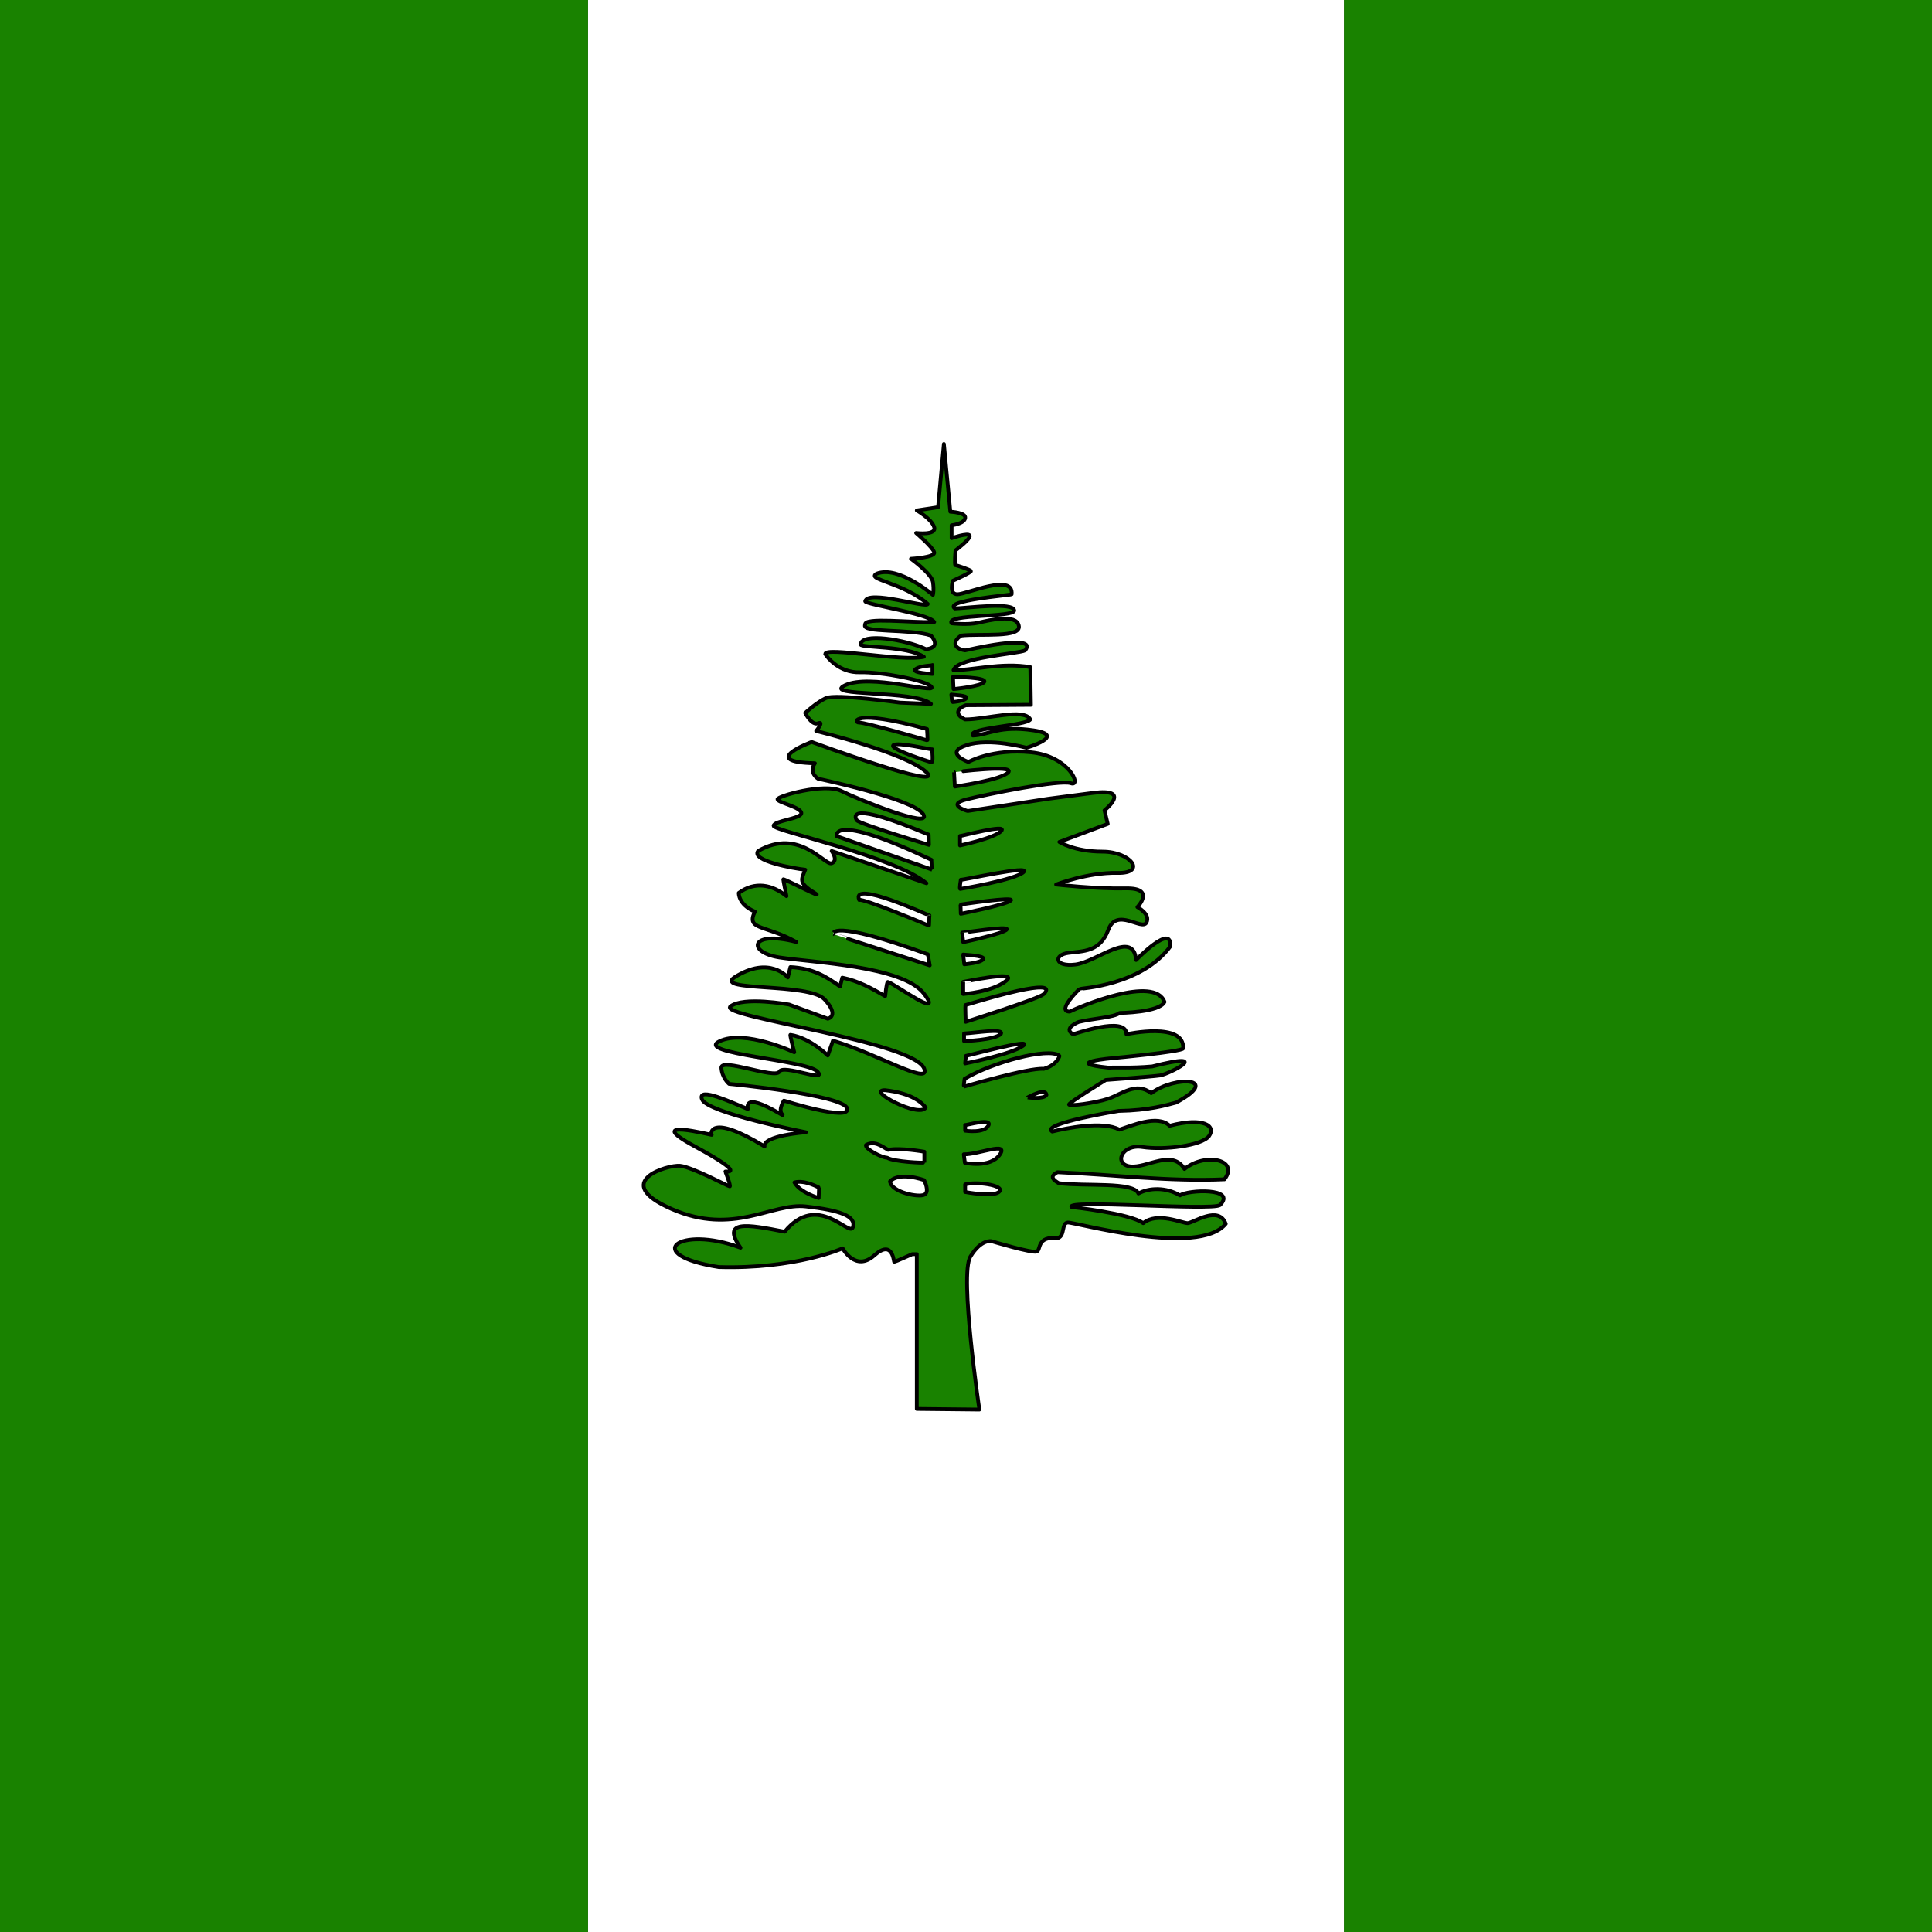 <svg xmlns="http://www.w3.org/2000/svg" height="512" width="512">
    <rect width="100%" height="100%" fill="#333333" stroke="none"/>
    <g fill-rule="evenodd">
        <path fill="#fff" d="M155.831 0h200.355v512h-200.355z"/>
        <path fill="#198200" d="M0 0h155.83v512h-155.83z"/>
        <path fill="#198200" d="M356.185 0h155.815v512h-155.815z"/>
    </g>
    <g stroke-linejoin="round" fill-rule="evenodd" stroke="#000">
        <path d="M242.961 332.355v41.025l16.581.171s-5.299-35.726-2.393-40.512c2.906-4.786 5.641-4.103 5.641-4.103s10.769 3.248 11.965 2.735c1.197-.513-.171-4.103 5.641-3.59 1.88-.684.855-3.932 2.564-4.103 1.709-.171 34.7 9.23 41.879.342-1.88-4.957-8.376-.342-10.085-.171-1.538 0-8.034-3.077-11.795 0-3.419-2.564-18.974-4.274-18.974-4.274-2.051-2.051 37.093 1.026 39.315-.512 4.615-4.616-8.546-4.103-10.598-2.564-3.647-2.222-8.22-2.051-11.012-.512-1.339-3.203-14.059-1.823-21.124-2.735-2.262-1.326-1.874-2.08-.342-2.906 14.758.627 29.443 2.542 44.273 1.88 4.008-5.225-5.05-7.185-10.598-2.735-3.257-5.357-9.914-.171-14.359-.683-4.444-.513-2.393-5.983 3.248-5.129 5.641.855 15.727-.341 17.607-2.906 1.88-2.564-1.123-5.168-10.428-2.735-3.149-3.078-10.085 0-13.333 1.025-4.321-2.411-14.359-.342-17.778.513-3.347-2.08 17.607-5.47 17.607-5.47 8.089-.143 12.649-1.538 15.213-2.222 12.228-6.554-.175-7.252-6.592-2.488-3.983-3.109-7.766.266-11.356 1.463-3.59 1.196-10.428 2.051-10.428 1.538 0-.513 9.744-6.496 9.744-6.496s11.965-.854 14.359-1.196c2.393-.342 14.641-6.628-2.051-2.393-5.812.513-9.23.171-11.453.342-12.887-1.332 1.197-2.564 1.197-2.564s18.246-1.677 18.461-2.564c.358-7.114-14.871-3.761-15.042-3.761.044-5.082-14.188.171-14.188 0-2.72-1.602 1.538-3.248 1.538-3.248 3.761-.911 9.382-1.179 10.853-2.377 0 0 10.621-.103 11.882-2.922-2.605-7.186-22.469 1.276-25.128 2.564-3.59 0 2.393-5.812 2.564-5.983.171-.171 16.41-.854 24.102-11.282.534-6.347-9.06 3.59-9.06 3.59-.716-8.231-10.427.513-16.068 1.197-5.64.683-5.811-2.564-1.88-3.077 3.931-.512 8.376-.17 10.598-6.153 2.222-5.983 8.889.342 10.085-1.88 1.196-2.222-2.393-4.103-2.393-4.103s4.957-5.128-3.077-4.957c-8.035.171-18.461-1.025-18.461-1.025s8.376-3.248 16.239-3.077c7.863.171 3.59-5.64-3.932-5.64-7.521 0-11.453-2.564-11.453-2.564l12.821-4.786-.855-3.59s7.521-5.983-3.077-4.616c-10.598 1.368-11.794 1.538-11.794 1.538s-21.196 3.248-21.367 3.248c-.171 0-5.812-1.709-.342-3.077 5.47-1.367 24.786-5.299 27.691-4.273 2.906 1.025-.342-7.179-10.598-8.205-10.256-1.025-16.581 2.564-16.581 2.564s-6.667-2.393-.512-4.445c6.153-2.051 15.897.684 15.897.684s10.94-3.248 1.88-4.615c-9.06-1.368-11.917 1.224-16.068 1.367-1.657-2.069 14.222-2.563 15.213-4.274-1.675-3.078-11.51 0-17.264 0-2.448-1.038-2.606-2.722.171-3.761l17.248-.111-.155-9.974c-7.444-1.36-16.178.981-20.358.783 1.118-3.419 17.201-4.297 18.991-5.227 3.722-4.653-15.726 0-15.897 0-3.392-.501-3.173-2.643-1.025-3.932 4.957-.57 16.07.721 15.229-2.64-.644-3.15-7.708-1.463-10.614-.779-2.906.683-7.179.171-7.179.171-1.861-2.505 16.751-1.486 16.581-3.419-.243-2.219-11.795-.684-15.727-.513-3.072-2.12 14.756-3.518 15.043-3.761.644-5.682-11.965 0-14.359 0-2.393 0-1.196-3.59-1.196-3.59s4.957-2.222 4.786-2.564c-.171-.342-3.761-1.538-4.103-1.538-.341 0 0-3.932 0-3.932s4.103-3.077 3.761-3.931c-.342-.855-4.786.684-4.786.684v-3.419s3.248-.342 3.59-1.88c.342-1.538-3.932-1.709-3.932-1.709l-1.709-17.948-1.538 16.752-5.641.855s3.932 2.222 4.616 4.444c.683 2.222-4.787 1.538-4.787 1.538s4.445 3.761 4.787 5.128c.341 1.367-6.154 1.709-6.154 1.709s5.47 3.932 5.812 6.153c.342 2.222 0 3.419 0 3.419s-9.06-7.863-14.872-5.641c-3.02 1.578 6.919 2.308 13.505 8.034-.015 1.275-15.993-3.892-16.581-.684.37.893 17.061 3.289 18.291 5.47-6.097.228-18.707-1.334-18.291.683-1.274 2.329 11.909 1.007 17.435 2.906 1.62 1.841 1.45 3.396-1.367 3.59-5.326-2.547-17.236-4.448-17.264-1.197.072.868 12.313.305 16.751 3.248-5.925 1.348-26.022-2.743-26.149-.751.572.93 3.757 5.024 9.226 4.853 5.47-.171 18.119 2.222 18.974 3.932.854 1.709-16.41-3.59-22.905-.513-6.495 3.077 18.632 1.197 22.734 4.958l-8.205-.342s-17.094-2.393-19.658-1.197c-2.564 1.197-5.47 3.932-5.47 3.932s1.709 3.419 3.419 2.735c1.709-.684-.513 2.051-.513 2.051s23.932 5.811 29.231 10.94c5.299 5.129-30.427-8.034-30.427-8.034s-14.359 5.299.854 5.641c-1.75 2.561.855 4.102.855 4.102s25.299 5.299 27.863 9.402c2.564 4.103-17.264-3.932-21.709-6.153-4.444-2.222-17.094 1.367-16.923 2.222.171.855 6.154 2.051 6.324 3.59.171 1.538-7.35 2.051-7.35 3.419 0 1.368 31.965 8.035 40.512 15.214l-25.128-8.546s1.88 2.564 0 3.248c-1.88.683-8.546-9.573-19.487-3.248-1.993 2.602 9.543 4.671 12.478 4.957-1.002 2.577-1.88 3.419 2.222 5.983 4.102 2.564-8.035-3.76-8.035-3.419 0 .342.855 4.445.855 4.445-3.787-3.077-8.361-4.006-12.649-.855 0 0-.171 3.077 4.273 4.958-2.427 4.958 2.735 3.419 10.94 8.034-12.195-3.187-13.162 2.735-4.444 4.103 8.718 1.367 32.649 2.222 38.29 9.572 5.641 7.351-8.014-2.818-9.572-3.077-.342.171-.684 3.761-.684 3.761-3.647-2.111-7.007-4.007-11.369-4.901l-.596 2.337c-3.958-2.855-7.414-4.85-13.162-5.128l-.684 2.735s-4.786-5.983-14.188 0c-5.25 3.764 19.829 1.367 23.932 5.812 4.103 4.444.854 5.128.854 5.128-3.419-1.253-6.837-2.507-10.256-3.761 0 0-12.137-2.222-15.555.512-3.419 2.735 49.914 9.402 51.452 16.752 1.037 3.986-12.534-4.185-24.273-7.692l-1.368 3.932s-4.661-4.683-9.914-5.47c-.171 0 1.025 4.616 1.025 4.616s-13.162-6.154-19.828-2.906c-6.667 3.248 23.248 4.957 25.982 8.035 2.735 3.077-9.06-2.051-10.085 0-1.026 2.051-15.556-3.761-15.384-1.026.171 2.735 2.051 4.274 2.051 4.274s30.256 2.906 31.282 6.495c1.025 3.59-16.752-2.051-16.752-2.051s-1.709 2.564-.342 3.761-10.256-6.837-9.23-1.538c-3.77-1.501-13.504-6.153-12.137-2.564 1.367 3.59 27.521 8.718 27.521 8.718s-11.453.854-10.94 3.761c-14.733-8.976-14.359-3.248-14.017-3.077.342.171-18.974-4.786-4.445 3.077 14.53 7.863 7.863 6.495 8.035 6.667.171.171 1.538 3.932 1.196 3.932-.342 0-9.914-5.129-13.162-5.47-3.248-.342-18.632 4.273-2.222 11.453 16.41 7.179 26.495-1.709 35.555-.683 9.06 1.025 13.333 2.564 12.478 5.47-.855 2.906-9.255-9.523-18.096 1.228-10.057-1.99-16.883-3.145-11.691 4.246-16.425-6.138-26.451 1.876-5.767 5.124 20.325.599 32.82-4.958 32.82-4.958s3.419 6.325 8.376 1.88c4.957-4.444 5.128 1.709 5.299 1.709.17 0 4.786-2.051 4.786-2.051h1.196z" fill="#198200"/>
        <path d="M244.963 308.085v-2.863s-6.456-1.145-9.606-.501c-1.865-1.069-3.627-2.476-5.855-1.288-.43.93 4.08 3.364 5.583 3.364 1.76 1.114 9.878 1.432 9.878 1.288z" fill="#fff"/>
        <path d="M244.888 312.739s-6.457-2.361-9.034.359c.422 2.891 7.602 4.293 9.106 3.506 1.503-.787 0-3.722-.072-3.865z" fill="#fff"/>
        <path d="M255.772 313.884v2.004s7.73 1.503 9.091-.143c1.36-1.646-6.156-2.72-9.091-1.861z" fill="#fff"/>
        <path d="M255.415 305.899l.285 2.262s6.656 1.503 9.233-2.148c2.577-3.65-5.85.029-9.518-.114z" fill="#fff"/>
        <path d="M255.772 298.139v1.503s5.01.788 6.156-1.36c1.145-2.148-6.013 0-6.156-.143z" fill="#fff"/>
        <path d="M245.303 293.514c-.771-1.1-3.492-3.823-10.793-4.61-5.074-.017 9.165 7.466 10.793 4.61z" fill="#fff"/>
        <path d="M255.628 285.898s-.286 2.076-.215 2.076c.072 0 17.179-5.082 21.187-4.724 3.58-1.012 4.295-3.507 4.151-3.507-3.055-2.227-17.822 1.789-25.123 6.156z" fill="#fff"/>
        <path d="M255.985 279.812c-.072.358-.215 2.004-.215 2.004s12.097-2.362 15.318-4.652c3.221-2.291-14.959 2.72-15.103 2.648z" fill="#fff"/>
        <path d="M255.484 273.875l.001 2.018s8.074-.246 9.734-1.875c1.059-1.629-7.116-.232-9.735-.143z" fill="#fff"/>
        <path d="M272.334 290.822s4.194.586 4.981-.631c-.155-2.159-4.981.702-4.981.631z" fill="#fff"/>
        <path d="M255.841 266.356c-.072.357.071 4.438.071 4.438s19.398-6.156 20.615-7.301c1.217-1.145 3.917-4.593-20.686 2.864z" fill="#fff"/>
        <path d="M255.266 260.201v3.221s7.802-.573 11.381-3.508c3.579-2.934-11.381.358-11.381.287z" fill="#fff"/>
        <path d="M245.889 252.901l.501 2.935s-25.696-8.303-25.625-8.303c.071 0-1.294-4.23 25.123 5.369z" fill="#fff"/>
        <path d="M246.321 242.593c-.072.286-.072 2.791-.144 2.72-.071-.072-17.822-7.444-18.467-6.8-2.357-5.523 18.61 4.223 18.61 4.08z" fill="#fff"/>
        <path d="M254.984 247.172c0 .072.286 2.506.286 2.506s10.88-2.291 11.525-3.364c.644-1.074-11.81.93-11.81.859z" fill="#fff"/>
        <path d="M255.237 252.97c.101.615.315 2.577.315 2.577s4.366-.358 5.01-1.36c.644-1.002-5.326-1.145-5.326-1.217z" fill="#fff"/>
        <path d="M254.553 239.728c0 .215.071 2.434.071 2.434s11.954-2.362 13.242-3.507c1.288-1.145-13.528 1.073-13.313 1.073z" fill="#fff"/>
        <path d="M254.622 233.141c0 .143-.429 2.434-.143 2.434.286 0 14.53-2.434 16.749-4.438 2.219-2.004-16.391 2.219-16.606 2.004z" fill="#fff"/>
        <path d="M254.409 221.55v2.506s9.234-1.933 10.952-3.866-10.952 1.503-10.952 1.36z" fill="#fff"/>
        <path d="M252.833 204.655l.215 3.793s12.383-1.718 14.172-3.793c1.789-2.076-14.458 0-14.387 0z" fill="#fff"/>
        <path d="M247.109 176.238v2.362s-5.87-.286-4.438-1.288c1.432-1.002 4.438-.859 4.438-1.073z" fill="#fff"/>
        <path d="M252.551 179.39l.143 3.221s7.588-.715 8.16-1.933c.572-1.217-8.16-1.288-8.303-1.288z" fill="#fff"/>
        <path d="M252.119 184.044s.143 2.004.286 2.004 3.006-.215 3.65-1.002-3.65-.859-3.936-1.002z" fill="#fff"/>
        <path d="M245.676 193.202c0 .214.214 3.078.071 3.006-.143-.072-16.606-4.796-18.109-4.724-1.503.072-1.933-3.793 18.038 1.718z" fill="#fff"/>
        <path d="M247.034 198.575c0 .573.358 3.579-.215 3.436-.572-.143-11.166-3.507-10.092-4.509 1.073-1.002 10.307 1.288 10.307 1.073z" fill="#fff"/>
        <path d="M246.108 221.188l.071 2.72s-18.467-5.583-19.111-6.513c-.644-.93-2.434-5.297 19.04 3.793z" fill="#fff"/>
        <path d="M246.821 227.849c0 .072.144 2.577.072 2.577l-25.123-8.804s-2.004-6.585 25.052 6.227z" fill="#fff"/>
        <path d="M217.046 314.729c0 .085-.085 2.741-.085 2.741s-4.883-1.371-6.425-4.112c2.827-.771 6.596 1.456 6.51 1.37z" fill="#fff"/>
    </g>
</svg>
